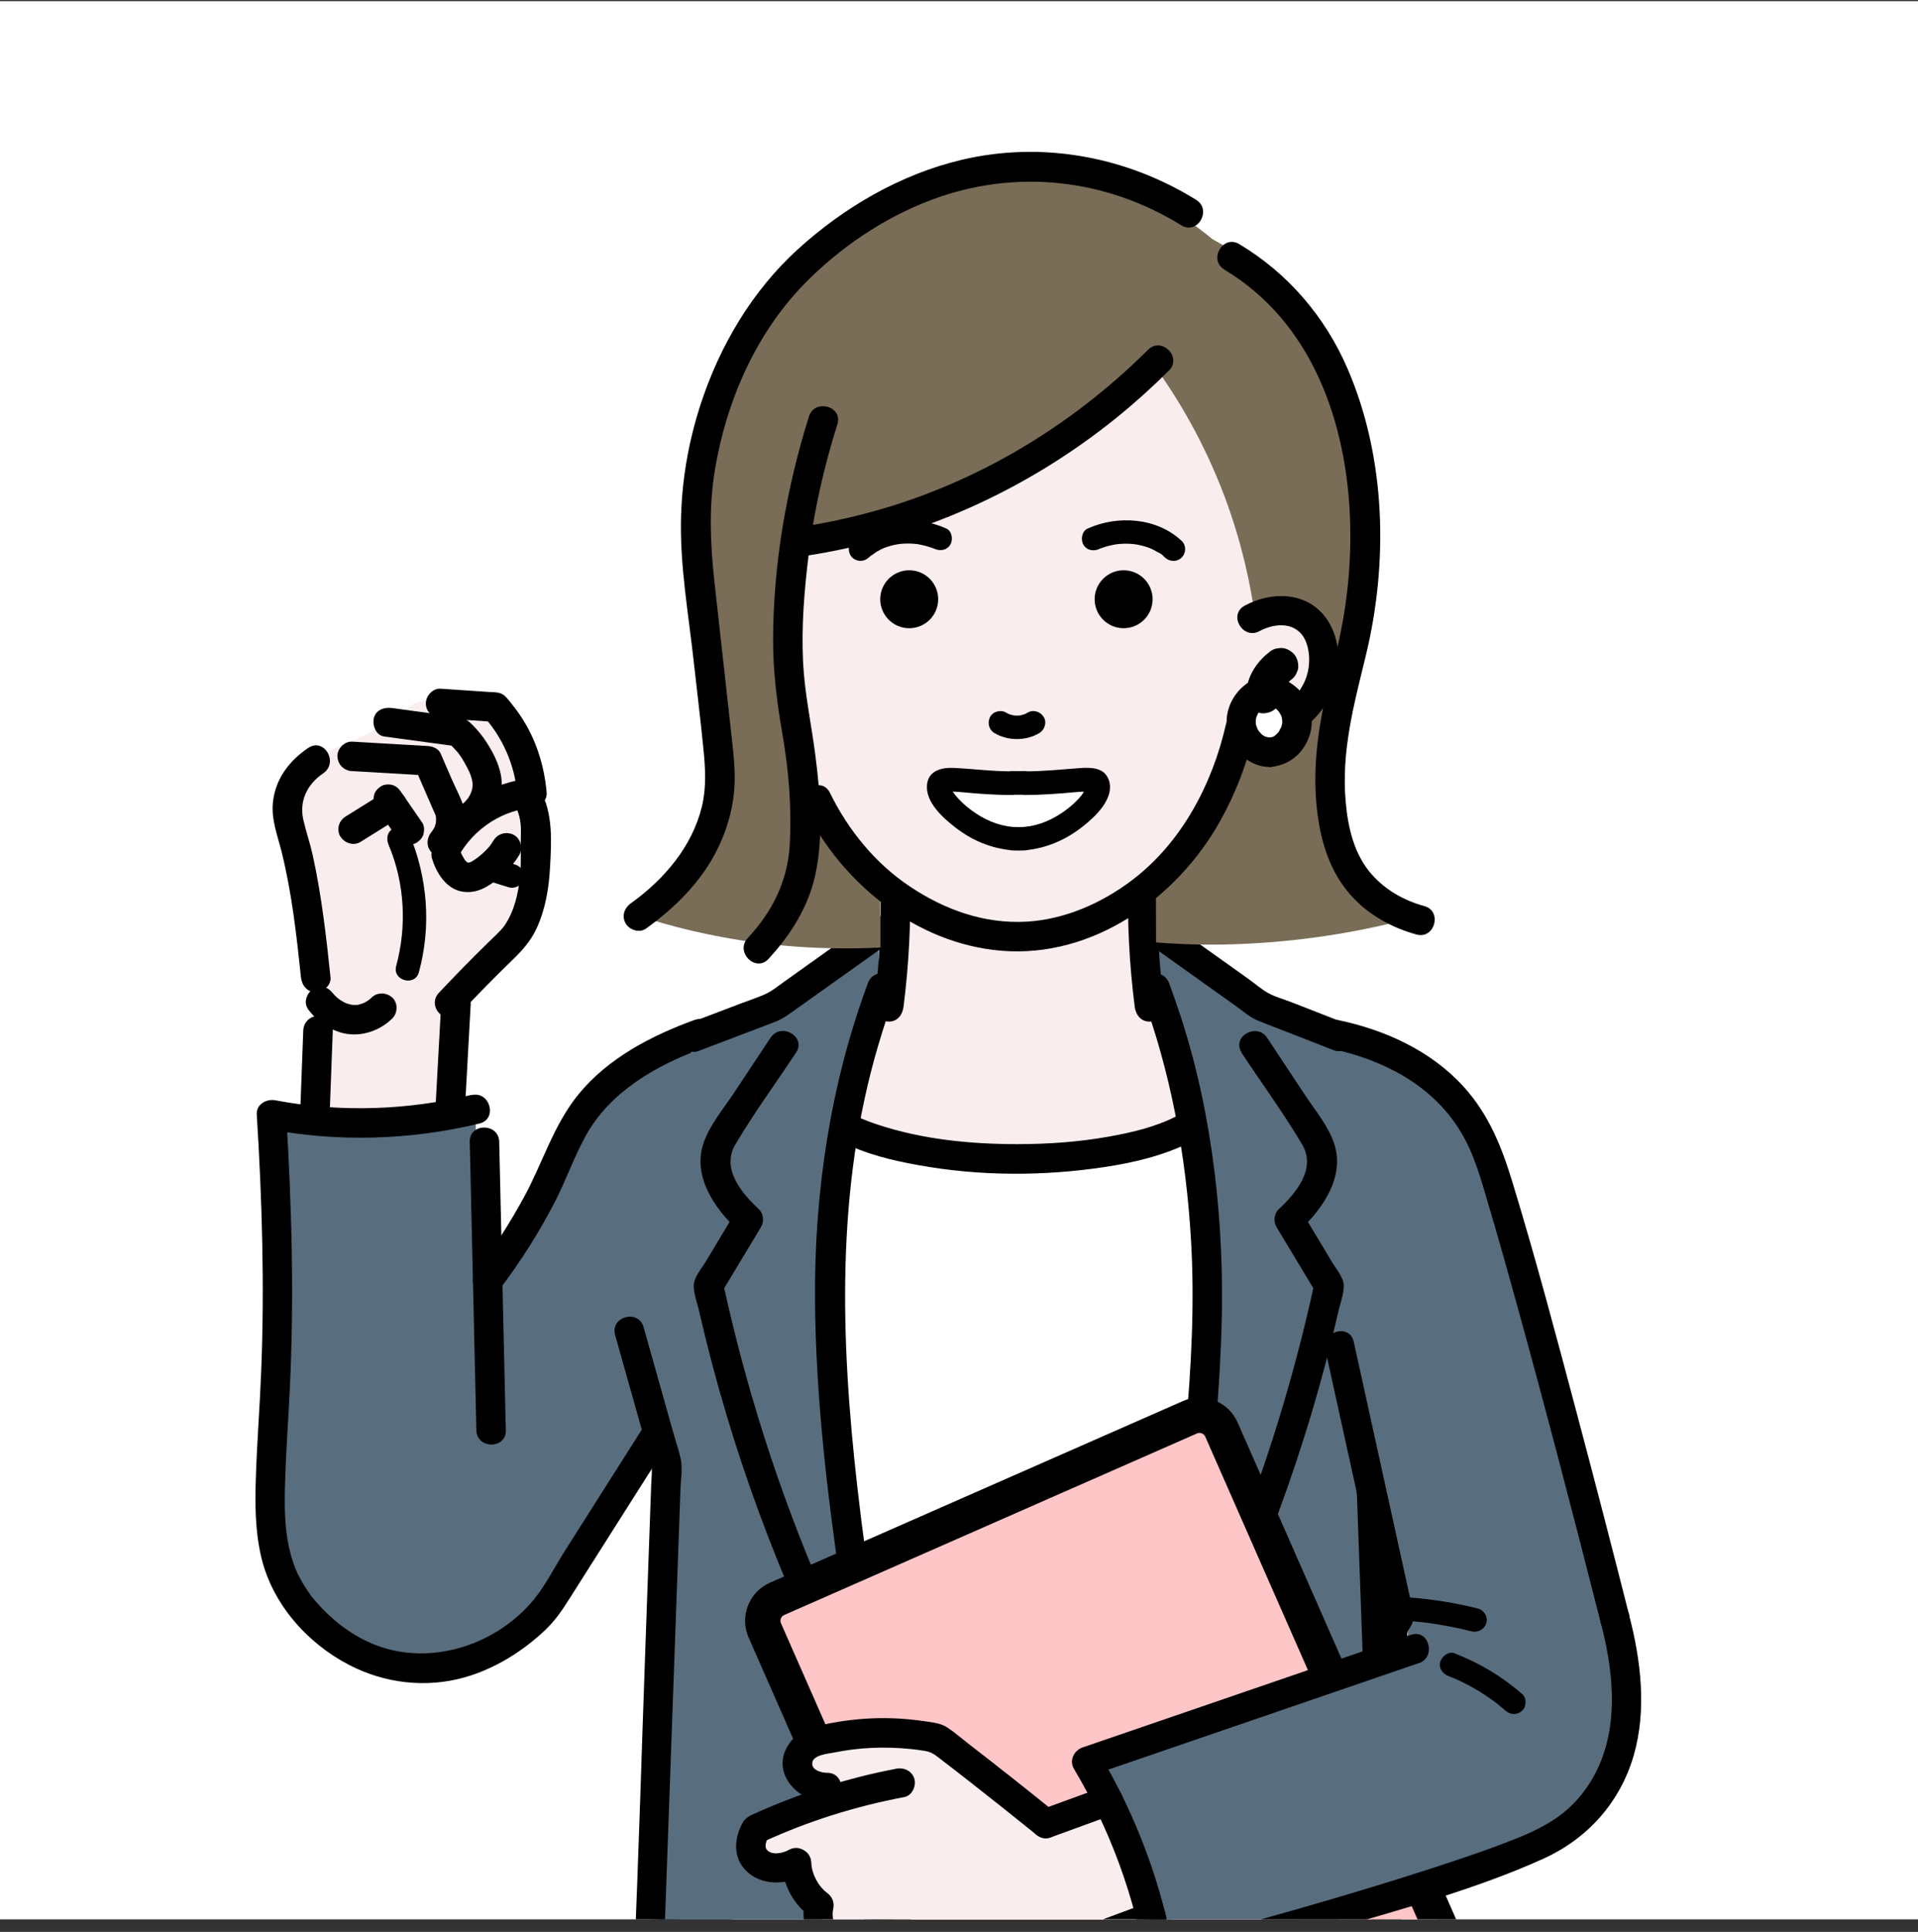 <svg width="140" height="141" viewBox="0 0 140 141" fill="none" xmlns="http://www.w3.org/2000/svg">
<rect x="0" y="0" width="140" height="141" fill="#333333" stroke="none"/>
<g clip-path="url(#clip0_99_47697)">
<rect width="140" height="140" transform="translate(0 0.086)" fill="white"/>
<path d="M97.848 141.097C99.069 146.079 100.158 151.089 100.897 156.162C101.637 161.236 101.912 166.057 102.308 171.022C102.956 179.07 102.56 187.067 101.969 195.099C101.264 204.684 100.399 214.252 99.459 223.82C98.845 230.108 98.192 236.391 97.515 242.669C96.776 249.496 96.283 256.364 95.692 263.203C94.511 276.79 93.33 290.382 92.149 303.968C92.006 305.637 91.857 307.311 91.714 308.979L92.791 307.901C87.563 307.804 82.341 307.712 77.112 307.614L78.19 308.692C78.425 292.492 78.42 276.291 78.167 260.09C77.904 243.391 77.376 226.692 76.591 210.01C76.161 200.958 75.656 191.912 75.077 182.871C74.991 181.495 72.836 181.489 72.928 182.871C73.977 199.175 74.774 215.496 75.324 231.823C75.874 248.149 76.178 265.095 76.213 281.737C76.23 290.72 76.172 299.709 76.046 308.692C76.035 309.283 76.545 309.758 77.124 309.77C82.352 309.867 87.575 309.959 92.803 310.057C93.422 310.068 93.829 309.552 93.881 308.979C95.067 295.335 96.254 281.691 97.441 268.047C98.037 261.197 98.633 254.346 99.229 247.496C99.791 241.006 100.565 234.534 101.213 228.05C102.227 217.909 103.173 207.762 103.953 197.604C104.561 189.659 105.151 181.713 104.675 173.745C104.412 169.336 104.096 164.899 103.62 160.508C102.996 154.769 101.975 149.094 100.662 143.476C100.433 142.49 100.192 141.498 99.946 140.512C99.613 139.171 97.544 139.738 97.871 141.085L97.848 141.097Z" fill="black"/>
<path d="M98.639 139.738C85.62 140.936 72.515 141.189 59.456 140.472C55.982 140.283 52.519 140.025 49.057 139.698C47.681 139.572 47.687 141.722 49.057 141.848C62.035 143.063 75.1 143.338 88.119 142.651C91.628 142.467 95.136 142.209 98.639 141.888C100.003 141.762 100.02 139.612 98.639 139.738Z" fill="black"/>
<path d="M47.767 140.489C46.523 146.228 45.422 152.012 44.688 157.842C44.19 161.786 43.96 165.742 43.628 169.697C43.209 174.679 43.009 179.661 43.209 184.66C43.335 187.761 43.553 190.868 43.777 193.964C44.459 203.503 45.319 213.025 46.242 222.541C46.855 228.87 47.509 235.199 48.185 241.522C48.925 248.407 49.446 255.315 50.048 262.206C51.252 276.073 52.462 289.941 53.666 303.808C53.815 305.534 53.964 307.259 54.119 308.985C54.17 309.558 54.571 310.068 55.196 310.062C60.425 309.965 65.647 309.873 70.875 309.776C71.448 309.764 71.959 309.294 71.953 308.698C71.718 292.497 71.724 276.297 71.976 260.096C72.228 243.896 72.767 226.698 73.552 210.015C73.982 200.963 74.487 191.917 75.066 182.877C75.152 181.495 73.002 181.501 72.916 182.877C71.867 199.181 71.07 215.502 70.52 231.828C69.969 248.155 69.666 265.101 69.631 281.743C69.614 290.726 69.671 299.715 69.797 308.698L70.875 307.62C65.647 307.718 60.425 307.809 55.196 307.907L56.274 308.985C55.07 295.175 53.872 281.359 52.668 267.549C52.066 260.641 51.464 253.739 50.868 246.831C50.272 239.923 49.51 233.72 48.856 227.168C47.847 217.072 46.913 206.966 46.144 196.847C45.531 188.736 44.992 180.635 45.565 172.501C45.8 169.181 46.03 165.856 46.339 162.549C46.861 156.977 47.744 151.462 48.833 145.97C49.16 144.33 49.498 142.691 49.853 141.057C50.146 139.71 48.076 139.131 47.778 140.484L47.767 140.489Z" fill="black"/>
<path d="M32.964 82.397C33.113 79.164 33.262 75.925 33.411 72.691C34.718 71.625 37.94 68.678 39.029 63.857C39.213 63.055 39.66 60.75 39.155 57.878C38.754 55.614 38.37 53.407 36.495 52.031C34.03 50.214 30.797 51.159 30.253 51.326C29.828 51.675 29.175 52.186 28.326 52.719C25.752 54.341 24.411 54.312 23.035 55.516C22.307 56.153 21.441 57.253 20.977 59.26C21.665 63.284 22.353 67.308 23.041 71.333C23.207 71.981 23.35 72.674 23.454 73.419C23.884 76.469 23.494 79.129 22.989 81.096C26.314 81.531 29.639 81.961 32.964 82.397Z" fill="#F9EEED"/>
<path d="M50.524 74.979C49.366 75.397 47.864 76.091 46.345 77.272C43.283 79.639 41.902 82.592 41.323 84.1C39.173 88.336 37.023 92.573 34.874 96.815C34.822 91.523 34.77 86.238 34.713 80.947C32.89 81.394 30.649 81.789 28.08 81.915C24.807 82.076 21.992 81.755 19.814 81.342C19.785 90.927 19.756 100.512 19.728 110.097C19.533 115.366 22.869 119.998 27.57 121.305C31.457 122.383 35.745 121.035 38.571 117.871C44.12 109.834 49.664 101.791 55.213 93.753C53.648 87.499 52.083 81.239 50.518 74.985L50.524 74.979Z" fill="#586E7F"/>
<path d="M50.73 74.428C47.555 75.581 44.379 77.226 42.212 79.886C40.429 82.076 39.626 84.816 38.302 87.275C37.236 89.247 36.02 91.133 34.673 92.928C34.324 93.392 34.604 94.126 35.057 94.401C35.602 94.728 36.181 94.476 36.531 94.017C38.01 92.056 39.334 89.975 40.463 87.797C41.289 86.209 41.873 84.501 42.733 82.936C44.511 79.68 47.904 77.742 51.309 76.509C52.599 76.039 52.043 73.964 50.736 74.434L50.73 74.428Z" fill="black"/>
<path d="M34.289 83.331C34.45 90.354 34.611 97.371 34.771 104.393C34.805 105.775 36.955 105.781 36.921 104.393C36.76 97.371 36.6 90.354 36.439 83.331C36.405 81.95 34.255 81.944 34.289 83.331Z" fill="black"/>
<path d="M34.426 79.909C29.737 81.038 24.841 81.21 20.101 80.305C19.459 80.184 18.696 80.591 18.742 81.342C19.132 87.597 19.315 93.879 19.063 100.14C18.96 102.731 18.753 105.322 18.673 107.913C18.61 109.805 18.627 111.737 19.057 113.594C19.848 117.022 22.388 119.906 25.472 121.511C28.075 122.864 31.102 123.225 33.934 122.417C36.129 121.786 38.13 120.542 39.781 118.983C40.52 118.284 41.031 117.533 41.575 116.667C42.739 114.833 43.903 112.998 45.061 111.169C47.388 107.5 49.71 103.837 52.037 100.168C52.783 98.999 50.919 97.915 50.18 99.085C48.208 102.192 46.236 105.305 44.264 108.412C43.255 110.006 42.24 111.599 41.231 113.193C40.497 114.345 39.833 115.687 38.973 116.736C36.273 120.026 31.537 121.603 27.513 120.101C25.753 119.447 24.199 118.232 22.99 116.816C22.91 116.724 22.835 116.627 22.755 116.535C22.56 116.312 22.904 116.742 22.738 116.512C22.485 116.157 22.239 115.801 22.027 115.423C21.648 114.752 21.448 114.259 21.236 113.503C20.788 111.892 20.76 110.275 20.8 108.55C20.852 106.193 21.035 103.837 21.15 101.481C21.476 94.78 21.304 88.055 20.886 81.359L19.527 82.397C24.658 83.377 29.921 83.222 34.994 82.001C36.341 81.68 35.768 79.605 34.421 79.926L34.426 79.909Z" fill="black"/>
<path d="M22.497 54.588C21.11 55.528 20.107 56.84 19.923 58.549C19.785 59.822 20.267 60.991 20.565 62.206C21.305 65.193 21.649 68.283 21.97 71.338C22.033 71.918 22.423 72.416 23.047 72.416C23.581 72.416 24.183 71.923 24.125 71.338C23.816 68.358 23.472 65.359 22.83 62.43C22.64 61.564 22.348 60.727 22.147 59.862C21.821 58.457 22.423 57.242 23.586 56.445C24.75 55.648 23.649 53.808 22.503 54.588H22.497Z" fill="black"/>
<path d="M32.151 52.421C33.481 52.512 34.811 52.598 36.141 52.69L35.378 52.375C36.725 53.894 37.574 55.895 37.74 57.855L38.818 56.777C35.9 57.11 33.32 58.635 31.755 61.157C31.021 62.338 32.885 63.416 33.613 62.241C34.266 61.186 35.166 60.332 36.261 59.736C36.731 59.483 37.213 59.294 37.729 59.151C37.964 59.082 38.205 59.03 38.451 58.984C38.554 58.967 38.657 58.95 38.761 58.933C38.583 58.962 38.726 58.933 38.824 58.927C39.362 58.864 39.953 58.486 39.901 57.849C39.729 55.855 39.11 53.911 37.992 52.243C37.74 51.87 37.471 51.515 37.184 51.165C37.035 50.987 36.892 50.792 36.691 50.678C36.41 50.512 36.066 50.523 35.751 50.506C34.553 50.426 33.36 50.345 32.162 50.265C31.583 50.225 31.084 50.787 31.084 51.343C31.084 51.956 31.578 52.38 32.162 52.421H32.151Z" fill="black"/>
<path d="M28.368 61.667C29.543 64.448 29.709 67.601 28.918 70.502C28.625 71.574 30.288 72.026 30.575 70.96C31.498 67.578 31.211 64.024 29.852 60.802C29.669 60.372 29.038 60.28 28.677 60.492C28.236 60.75 28.19 61.237 28.368 61.667Z" fill="black"/>
<path d="M26.32 61.444C27.272 60.853 28.218 60.263 29.17 59.667C29.405 59.523 29.588 59.294 29.663 59.025C29.737 58.755 29.703 58.423 29.554 58.199C29.244 57.723 28.596 57.494 28.08 57.815C27.129 58.406 26.183 58.996 25.231 59.592C24.996 59.736 24.813 59.965 24.738 60.234C24.664 60.504 24.698 60.836 24.847 61.06C25.157 61.536 25.805 61.765 26.32 61.444Z" fill="black"/>
<path d="M27.41 58.864C27.926 59.615 28.442 60.36 28.957 61.111C29.118 61.346 29.319 61.53 29.6 61.604C29.858 61.673 30.201 61.645 30.425 61.495C30.649 61.346 30.855 61.129 30.918 60.853C30.981 60.578 30.975 60.263 30.809 60.028C30.293 59.277 29.777 58.532 29.261 57.781C29.101 57.546 28.9 57.362 28.619 57.288C28.361 57.219 28.017 57.248 27.794 57.397C27.57 57.546 27.364 57.764 27.301 58.039C27.238 58.314 27.243 58.629 27.41 58.864Z" fill="black"/>
<path d="M25.707 56.279C27.547 56.388 29.387 56.496 31.227 56.6L30.299 56.066C30.757 57.127 31.216 58.182 31.68 59.242C31.709 59.306 31.738 59.374 31.766 59.437C31.829 59.575 31.841 59.609 31.806 59.535C31.778 59.432 31.824 59.655 31.829 59.684C31.841 59.758 31.841 59.741 31.824 59.627C31.824 59.678 31.829 59.735 31.829 59.787C31.829 59.867 31.824 60.033 31.818 60.068C31.812 60.102 31.761 60.269 31.732 60.343C31.703 60.418 31.709 60.418 31.732 60.343C31.709 60.389 31.686 60.429 31.663 60.475C31.623 60.55 31.554 60.618 31.526 60.699C31.491 60.79 31.675 60.526 31.514 60.704C31.13 61.14 31.084 61.794 31.514 62.223C31.904 62.613 32.649 62.659 33.033 62.223C33.824 61.329 34.197 60.068 33.847 58.898C33.647 58.228 33.28 57.569 32.999 56.926C32.718 56.284 32.437 55.631 32.156 54.983C32.007 54.633 31.577 54.473 31.227 54.45C29.387 54.341 27.547 54.232 25.707 54.129C25.145 54.094 24.606 54.645 24.629 55.207C24.658 55.814 25.099 56.244 25.707 56.284V56.279Z" fill="black"/>
<path d="M28.047 53.756C29.755 53.986 31.463 54.221 33.172 54.45L32.696 54.175C32.948 54.404 33.183 54.651 33.407 54.908C33.493 55.012 33.504 55.029 33.447 54.954C33.475 54.995 33.51 55.04 33.538 55.081C33.602 55.172 33.665 55.264 33.728 55.361C33.86 55.568 33.974 55.786 34.089 56.003C34.141 56.095 34.181 56.193 34.232 56.284C34.284 56.399 34.289 56.416 34.255 56.325C34.284 56.393 34.307 56.462 34.335 56.531C34.525 57.064 34.57 57.379 34.358 57.918C34.416 57.763 34.301 58.027 34.284 58.056C34.221 58.17 34.146 58.285 34.066 58.388C34.215 58.193 33.991 58.463 33.957 58.497C33.894 58.56 33.831 58.623 33.762 58.681C33.332 59.07 33.367 59.804 33.762 60.2C34.192 60.63 34.851 60.59 35.281 60.2C36.107 59.449 36.646 58.371 36.629 57.247C36.611 56.124 36.118 55.126 35.551 54.232C35.253 53.762 34.897 53.315 34.507 52.925C34.192 52.61 33.911 52.392 33.458 52.334C33.137 52.289 32.81 52.248 32.489 52.203C31.194 52.025 29.904 51.853 28.608 51.675C28.052 51.601 27.427 51.807 27.284 52.426C27.169 52.931 27.439 53.67 28.035 53.751L28.047 53.756Z" fill="black"/>
<path d="M31.543 62.682C31.853 63.72 32.581 64.878 33.733 65.073C34.816 65.256 35.659 64.7 36.462 64.052C37.035 63.594 37.517 63.038 37.895 62.413C38.187 61.931 38.015 61.209 37.511 60.939C37.006 60.67 36.353 60.813 36.037 61.324C35.974 61.427 35.911 61.524 35.843 61.622C35.808 61.667 35.762 61.713 35.739 61.765L35.831 61.645C35.802 61.679 35.779 61.713 35.751 61.748C35.55 61.983 35.332 62.206 35.097 62.401C35.029 62.459 34.954 62.516 34.879 62.579C34.707 62.717 35.04 62.464 34.851 62.602C34.73 62.688 34.604 62.78 34.472 62.854C34.432 62.877 34.386 62.9 34.346 62.923C34.26 62.963 34.26 62.963 34.346 62.923C34.432 62.889 34.432 62.889 34.346 62.923C34.312 62.934 34.283 62.946 34.249 62.952C33.991 63.02 34.438 62.974 34.232 62.963H34.163C34.042 62.957 34.071 62.963 34.237 62.98C34.209 62.963 34.128 62.952 34.088 62.94C33.905 62.894 34.312 63.06 34.163 62.969C34.123 62.94 34.077 62.917 34.037 62.894C33.882 62.797 34.237 63.089 34.083 62.923C34.042 62.883 34.002 62.843 33.962 62.803C33.899 62.734 33.83 62.596 34.008 62.871C33.956 62.791 33.899 62.717 33.847 62.63C33.796 62.545 33.756 62.464 33.71 62.378C33.693 62.338 33.658 62.292 33.653 62.252C33.653 62.281 33.767 62.545 33.704 62.378C33.67 62.292 33.635 62.201 33.612 62.109C33.452 61.57 32.85 61.174 32.288 61.358C31.726 61.541 31.365 62.103 31.537 62.682H31.543Z" fill="black"/>
<path d="M37.562 58.727C37.958 59.432 38.05 60.131 38.021 60.922C37.987 61.794 38.05 62.671 37.987 63.548C37.906 64.746 37.683 66.024 37.121 67.062C36.886 67.492 36.783 67.641 36.519 67.922C36.232 68.226 35.917 68.512 35.619 68.805C34.398 69.997 33.206 71.218 32.036 72.462C31.09 73.471 32.609 74.996 33.555 73.981C34.811 72.64 36.095 71.333 37.413 70.054C38.107 69.384 38.726 68.696 39.145 67.807C39.804 66.403 40.062 64.861 40.148 63.319C40.251 61.415 40.383 59.346 39.414 57.637C38.732 56.434 36.874 57.517 37.557 58.721L37.562 58.727Z" fill="black"/>
<path d="M32.202 73.282C32.059 75.925 31.91 78.562 31.767 81.204C31.732 81.783 32.283 82.282 32.844 82.282C33.452 82.282 33.888 81.789 33.922 81.204C34.066 78.562 34.215 75.925 34.358 73.282C34.392 72.703 33.842 72.204 33.28 72.204C32.672 72.204 32.237 72.697 32.202 73.282Z" fill="black"/>
<path d="M22.469 73.637C23.042 74.417 23.833 75.019 24.75 75.323C26.115 75.776 27.628 75.323 28.637 74.331C29.038 73.935 29.061 73.202 28.637 72.812C28.213 72.422 27.548 72.393 27.118 72.812C27.066 72.863 27.015 72.909 26.963 72.955C26.894 73.013 26.74 73.104 27.026 72.909C26.986 72.938 26.946 72.967 26.906 72.995C26.814 73.058 26.717 73.116 26.613 73.173C26.568 73.196 26.482 73.219 26.447 73.253C26.608 73.19 26.631 73.179 26.522 73.219L26.459 73.242C26.378 73.27 26.304 73.293 26.224 73.311C26.178 73.322 25.954 73.402 26.109 73.339C26.201 73.328 26.201 73.328 26.109 73.339C26.063 73.339 26.023 73.345 25.977 73.345C25.914 73.345 25.845 73.345 25.782 73.345C25.719 73.345 25.656 73.334 25.593 73.328C25.897 73.339 25.731 73.345 25.639 73.328C25.513 73.299 25.392 73.259 25.272 73.225C25.049 73.156 25.41 73.299 25.318 73.248C25.261 73.219 25.203 73.196 25.146 73.167C25.054 73.121 24.962 73.064 24.877 73.013C24.796 72.961 24.716 72.898 24.636 72.846C24.951 73.07 24.676 72.869 24.601 72.806C24.498 72.709 24.395 72.611 24.303 72.502C24.166 72.347 24.148 72.307 24.332 72.548C24.16 72.313 23.977 72.135 23.69 72.055C23.432 71.986 23.088 72.015 22.864 72.164C22.417 72.451 22.125 73.15 22.48 73.637H22.469Z" fill="black"/>
<path d="M22.136 75.22C22.055 77.312 21.975 79.404 21.901 81.497C21.878 82.059 22.411 82.597 22.978 82.575C23.58 82.546 24.033 82.105 24.056 81.497C24.136 79.404 24.217 77.312 24.291 75.22C24.314 74.658 23.781 74.119 23.213 74.142C22.611 74.171 22.159 74.612 22.136 75.22Z" fill="black"/>
<path d="M35.436 64.236C36.003 64.413 36.577 64.585 37.144 64.763C37.356 64.826 37.62 64.786 37.809 64.677C37.998 64.568 38.159 64.368 38.205 64.161C38.256 63.943 38.245 63.697 38.119 63.496C37.993 63.296 37.826 63.169 37.603 63.101C37.035 62.923 36.462 62.751 35.895 62.573C35.682 62.51 35.419 62.55 35.23 62.659C35.04 62.768 34.88 62.969 34.834 63.175C34.782 63.393 34.794 63.64 34.92 63.84C35.046 64.041 35.212 64.167 35.436 64.236Z" fill="black"/>
<path d="M65.366 65.327C71.379 65.316 77.399 65.304 83.412 65.293L83.665 71.278C84.685 74.797 85.705 78.323 86.726 81.843C84.261 82.932 80.082 84.411 74.704 84.583C69.023 84.767 64.546 83.402 61.983 82.405C63.015 78.799 64.053 75.199 65.085 71.593C65.177 69.506 65.274 67.414 65.366 65.327Z" fill="#F9EEED"/>
<path d="M50.443 76.77C49.354 79.177 48.202 82.284 47.399 86.011C46.207 91.572 46.253 96.398 46.545 99.804C47.376 102.945 48.202 106.081 49.033 109.222C48.471 120.613 47.91 132.004 47.353 143.395C45.674 152.315 43.994 161.235 42.315 170.15C46.78 173.406 50.707 174.592 53.161 175.085C55.551 175.567 56.709 175.28 57.552 174.948C61.347 173.457 62.304 168.453 62.448 167.644C63.245 154.883 64.041 142.122 64.844 129.361C64.511 127.917 60.16 108.792 60.286 96.266C60.338 91.124 60.888 86.974 60.888 86.974C61.444 82.594 62.281 79.057 62.918 76.707C63.302 75.222 63.686 73.743 64.07 72.258C64.099 71.146 64.133 70.04 64.162 68.927C61.358 70.75 58.555 72.573 55.752 74.396C53.98 75.187 52.215 75.978 50.443 76.764V76.77Z" fill="#586E7F"/>
<path d="M98.151 76.77C99.24 79.177 100.393 82.284 101.195 86.011C102.388 91.572 102.342 96.398 102.049 99.804C101.218 102.945 100.393 106.081 99.561 109.222C100.123 120.613 100.685 132.004 101.241 143.395C102.864 152.395 104.48 161.396 106.102 170.396C101.728 173.463 97.888 174.61 95.434 175.091C93.341 175.504 92.143 175.389 91.043 174.954C87.832 173.681 86.76 169.926 86.537 169.055C85.648 155.824 84.76 142.592 83.871 129.361C86.571 114.577 88.142 103.375 88.279 99.007C88.325 97.602 88.32 96.272 88.32 96.272C88.314 94.019 88.199 90.792 87.718 86.974C87.162 82.594 86.325 79.057 85.688 76.707C85.304 75.222 84.92 73.743 84.536 72.258C84.507 71.146 84.473 70.04 84.444 68.927C87.248 70.75 90.051 72.573 92.854 74.396C94.626 75.187 96.391 75.978 98.163 76.764L98.151 76.77Z" fill="#586E7F"/>
<path d="M61.977 82.405C61.513 87.994 61.272 94.105 61.421 100.658C61.674 112.083 63.027 122.259 64.746 130.909C64.494 135.547 64.248 138.408 63.995 143.051C66.822 143.619 70.347 144.089 74.4 144.1C78.413 144.112 81.904 143.67 84.713 143.131C84.433 137.949 84.146 134.55 83.865 129.361C86.215 121.978 88.554 111.538 88.273 99.007C88.13 92.747 87.362 87.163 86.382 82.416C83.389 83.282 79.118 84.176 73.942 84.148C69 84.119 64.901 83.253 61.983 82.405H61.977Z" fill="white"/>
<path d="M61.439 83.334C63.164 84.228 65.154 84.704 67.051 85.042C71.523 85.85 76.16 85.856 80.649 85.174C82.805 84.847 84.972 84.331 86.921 83.345C88.153 82.72 87.07 80.863 85.837 81.488C84.307 82.262 82.587 82.663 80.907 82.961C78.717 83.351 76.481 83.506 74.251 83.506C70.829 83.506 67.344 83.162 64.076 82.084C63.847 82.009 63.617 81.929 63.394 81.843C63.279 81.797 62.734 81.579 63.038 81.706C62.866 81.631 62.694 81.556 62.522 81.471C61.296 80.834 60.206 82.692 61.439 83.328V83.334Z" fill="black"/>
<path d="M64.271 64.141C64.351 67.265 64.191 70.389 63.795 73.485C63.721 74.064 64.34 74.563 64.873 74.563C65.515 74.563 65.876 74.064 65.951 73.485C66.346 70.383 66.501 67.259 66.427 64.141C66.392 62.759 64.242 62.753 64.277 64.141H64.271Z" fill="black"/>
<path d="M82.352 64.141C82.271 67.265 82.432 70.389 82.827 73.485C82.902 74.058 83.269 74.563 83.905 74.563C84.427 74.563 85.052 74.07 84.983 73.485C84.587 70.383 84.433 67.259 84.507 64.141C84.541 62.759 82.392 62.759 82.357 64.141H82.352Z" fill="black"/>
<path d="M83.854 68.893C85.986 70.412 88.119 71.931 90.251 73.456C90.744 73.806 91.226 74.247 91.788 74.476C92.43 74.74 93.083 74.987 93.737 75.239C94.952 75.715 96.173 76.191 97.389 76.666C97.927 76.878 98.57 76.431 98.713 75.915C98.879 75.308 98.506 74.803 97.962 74.591C96.746 74.115 95.525 73.639 94.31 73.164C93.754 72.946 93.129 72.779 92.608 72.499C92.086 72.218 91.604 71.788 91.129 71.45C89.065 69.982 87.007 68.509 84.943 67.041C84.467 66.703 83.745 66.955 83.47 67.425C83.154 67.964 83.384 68.56 83.854 68.898V68.893Z" fill="black"/>
<path d="M63.715 67.035C61.594 68.549 59.472 70.056 57.351 71.57C56.853 71.925 56.36 72.338 55.798 72.585C55.236 72.831 54.645 73.02 54.078 73.238C52.846 73.708 51.619 74.173 50.386 74.643C49.842 74.849 49.469 75.365 49.635 75.967C49.779 76.489 50.409 76.924 50.959 76.718C52.192 76.248 53.419 75.784 54.651 75.313C55.305 75.067 55.964 74.82 56.618 74.562C57.214 74.327 57.695 73.949 58.217 73.576C60.413 72.011 62.602 70.446 64.798 68.887C65.268 68.549 65.498 67.947 65.182 67.414C64.907 66.949 64.185 66.691 63.709 67.03L63.715 67.035Z" fill="black"/>
<path d="M101.734 96.863C101.092 99.15 100.444 101.432 99.802 103.719C99.487 104.842 98.942 106.086 98.982 107.256C99.022 108.425 99.068 109.629 99.108 110.816C99.28 115.66 99.458 120.504 99.63 125.348C99.802 130.192 99.98 135.037 100.151 139.881C100.197 141.096 100.129 142.38 100.312 143.584C100.495 144.788 100.742 146.026 100.954 147.247C101.373 149.644 101.791 152.04 102.215 154.436C103.161 159.836 104.107 165.242 105.053 170.642L105.328 169.599C103.046 172.276 99.888 174.392 96.316 174.77C93.381 175.08 90.349 174.202 88.715 171.594C87.081 168.986 87.213 166.337 87.035 163.494C86.725 158.472 86.416 153.444 86.106 148.422C85.797 143.401 85.481 138.276 85.166 133.208C85.092 131.998 84.891 130.726 84.948 129.516C85.006 128.306 85.418 127.005 85.642 125.801C86.072 123.502 86.473 121.198 86.846 118.888C88.004 111.636 88.933 104.304 89.162 96.954C89.391 89.605 88.577 81.614 86.238 74.356C85.957 73.485 85.653 72.619 85.338 71.759C84.862 70.475 82.781 71.031 83.263 72.332C85.453 78.208 86.576 84.308 86.938 90.562C87.207 95.223 86.949 99.889 86.525 104.533C85.957 110.799 85.046 117.036 83.934 123.227C83.607 125.045 83.263 126.862 82.896 128.668C82.718 129.562 82.839 130.456 82.896 131.362C82.959 132.405 83.022 133.449 83.091 134.492C83.326 138.281 83.561 142.076 83.796 145.866C84.226 152.808 84.599 159.75 85.069 166.693C85.212 168.837 85.768 171.032 86.955 172.844C88.314 174.913 90.44 176.312 92.871 176.776C95.302 177.241 97.83 176.925 100.111 176.014C101.395 175.504 102.611 174.85 103.729 174.03C104.296 173.612 104.847 173.171 105.363 172.689C105.907 172.184 106.647 171.571 107.014 170.912C107.26 170.465 107.105 169.989 107.025 169.519C106.945 169.049 106.859 168.579 106.778 168.109C106.612 167.168 106.452 166.228 106.285 165.288C105.959 163.408 105.626 161.527 105.299 159.653C104.634 155.846 103.964 152.046 103.299 148.239C102.972 146.387 102.467 144.473 102.399 142.598C102.33 140.723 102.261 138.706 102.187 136.756C102.049 132.956 101.911 129.161 101.774 125.36C101.636 121.559 101.499 117.764 101.361 113.963C101.292 112.066 101.223 110.162 101.155 108.265C101.138 107.812 101.063 107.308 101.143 106.855C101.223 106.402 101.401 105.949 101.522 105.507C101.774 104.613 102.026 103.713 102.278 102.819C102.783 101.024 103.287 99.236 103.792 97.442C104.17 96.106 102.095 95.538 101.717 96.868L101.734 96.863Z" fill="black"/>
<path d="M90.618 76.827C92.091 79.051 93.691 81.241 95.049 83.534C96.093 85.3 94.602 87.077 93.341 88.252C92.997 88.573 92.934 89.158 93.175 89.553C94.143 91.158 95.106 92.769 96.075 94.374L95.966 93.549C94.293 101.282 91.873 108.855 88.732 116.119C88.497 116.657 88.577 117.265 89.116 117.592C89.569 117.861 90.354 117.741 90.589 117.208C92.555 112.662 94.275 108.013 95.697 103.272C96.448 100.761 97.119 98.227 97.703 95.67C97.835 95.103 98.088 94.42 98.088 93.841C98.088 93.262 97.52 92.603 97.216 92.093C96.494 90.889 95.766 89.685 95.043 88.475L94.877 89.777C96.585 88.195 98.214 85.821 97.359 83.391C96.912 82.118 95.966 81 95.233 79.888C94.321 78.506 93.404 77.125 92.492 75.743C91.73 74.597 89.873 75.669 90.635 76.827H90.618Z" fill="black"/>
<path d="M44.9 97.436C45.404 99.23 45.909 101.019 46.413 102.813C46.666 103.707 46.918 104.608 47.17 105.502C47.29 105.932 47.48 106.402 47.548 106.849C47.623 107.353 47.548 107.892 47.531 108.397C47.394 112.243 47.256 116.09 47.118 119.937C46.843 127.533 46.631 135.134 46.299 142.73C46.218 144.605 45.702 146.519 45.376 148.371C45.049 150.223 44.716 152.126 44.39 154.006C43.725 157.813 43.054 161.613 42.389 165.42C42.234 166.314 42.074 167.203 41.919 168.097C41.77 168.934 41.26 170.253 41.764 171.009C42.595 172.242 43.943 173.285 45.135 174.139C47.29 175.681 49.83 176.673 52.467 176.925C54.709 177.143 57.105 176.731 59.031 175.515C61.204 174.145 62.568 171.869 63.193 169.416C63.743 167.266 63.715 164.973 63.852 162.771C64.087 158.931 64.328 155.09 64.563 151.254C64.798 147.419 65.033 143.67 65.268 139.881C65.383 137.983 65.503 136.091 65.618 134.194C65.675 133.294 65.727 132.394 65.784 131.494C65.847 130.485 65.968 129.516 65.767 128.519C64.443 121.909 63.342 115.247 62.58 108.546C61.353 97.763 60.997 86.779 64.116 76.254C64.506 74.929 64.947 73.617 65.429 72.321C65.91 71.025 63.835 70.464 63.353 71.748C60.602 79.149 59.426 87.077 59.49 94.959C59.547 101.85 60.349 108.747 61.341 115.557C61.674 117.821 62.035 120.08 62.425 122.333C62.625 123.485 62.832 124.638 63.05 125.79C63.267 126.942 63.686 128.284 63.743 129.505C63.801 130.726 63.6 131.987 63.525 133.196C63.445 134.475 63.365 135.759 63.29 137.037C63.136 139.548 62.981 142.059 62.826 144.576C62.511 149.649 62.201 154.723 61.886 159.79C61.754 161.963 61.593 164.136 61.49 166.309C61.439 167.409 61.284 168.378 60.94 169.479C60.023 172.414 57.718 174.466 54.628 174.776C51.343 175.102 48.013 173.813 45.508 171.726C44.728 171.078 44.023 170.362 43.369 169.588L43.644 170.631C44.481 165.838 45.324 161.046 46.161 156.259C46.58 153.863 46.998 151.467 47.422 149.07C47.846 146.674 48.385 144.289 48.477 141.864C48.827 132.13 49.176 122.396 49.526 112.662C49.572 111.332 49.624 110.002 49.669 108.672C49.692 107.99 49.83 107.204 49.698 106.534C49.572 105.903 49.343 105.272 49.171 104.653C48.437 102.056 47.709 99.454 46.975 96.857C46.602 95.527 44.527 96.094 44.9 97.43V97.436Z" fill="black"/>
<path d="M56.239 75.743C55.351 77.085 54.462 78.426 53.574 79.768C52.811 80.914 51.831 82.072 51.367 83.385C50.513 85.816 52.141 88.189 53.849 89.771L53.683 88.47C52.96 89.674 52.232 90.878 51.51 92.087C51.206 92.592 50.639 93.228 50.639 93.836C50.639 94.444 50.891 95.097 51.023 95.665C51.608 98.221 52.278 100.755 53.029 103.266C54.445 108.013 56.165 112.662 58.137 117.202C58.372 117.741 59.146 117.85 59.61 117.586C60.166 117.271 60.224 116.646 59.994 116.113C56.853 108.85 54.434 101.277 52.76 93.543L52.651 94.369C53.62 92.764 54.583 91.153 55.552 89.548C55.787 89.152 55.729 88.567 55.385 88.246C54.124 87.077 52.628 85.294 53.677 83.528C55.036 81.23 56.635 79.046 58.108 76.821C58.877 75.663 57.013 74.585 56.251 75.738L56.239 75.743Z" fill="black"/>
<path d="M65.251 126.076C69.121 129.396 73.799 131.643 78.826 132.531C79.4 132.635 79.984 132.377 80.151 131.78C80.294 131.259 79.973 130.559 79.4 130.456C74.745 129.636 70.371 127.636 66.776 124.552C65.733 123.657 64.202 125.171 65.257 126.071L65.251 126.076Z" fill="black"/>
<path d="M89.151 104.343L105.966 142.577C106.354 143.458 105.954 144.487 105.073 144.874L74.936 158.128C74.055 158.516 73.026 158.116 72.639 157.235L55.823 119.001C55.436 118.12 55.836 117.091 56.717 116.704L86.854 103.449C87.735 103.062 88.763 103.462 89.151 104.343Z" fill="#FFC6C7"/>
<path d="M74.232 159.561C74.645 159.561 75.064 159.475 75.453 159.303L105.59 146.049C107.121 145.378 107.82 143.578 107.15 142.047L90.335 103.816C89.659 102.285 87.865 101.586 86.334 102.262L56.197 115.516C54.667 116.187 53.967 117.987 54.644 119.518L71.452 157.749C71.779 158.489 72.375 159.062 73.132 159.354C73.487 159.492 73.86 159.561 74.232 159.561ZM87.555 104.584C87.733 104.584 87.899 104.687 87.974 104.853L104.788 143.085C104.891 143.314 104.788 143.584 104.553 143.687L74.416 156.941C74.267 157.009 74.135 156.975 74.066 156.946C73.997 156.923 73.883 156.855 73.814 156.706L57.006 118.474C56.902 118.245 57.006 117.976 57.241 117.872L87.377 104.618C87.435 104.59 87.498 104.578 87.561 104.578L87.555 104.584Z" fill="black"/>
<path d="M73.917 143.503C69.228 144.57 65.118 144.736 62.033 144.627C60.732 141.732 59.436 138.831 58.135 135.936C56.822 136.349 55.607 136.142 55.292 135.569C54.931 134.91 55.572 133.425 57.315 132.565C58.003 132.244 58.691 131.917 59.373 131.596C58.084 130.673 57.757 129.022 58.439 127.945C58.932 127.171 59.907 126.752 60.921 126.838C63.421 126.85 65.926 126.861 68.425 126.873C71.057 128.942 73.694 131.017 76.325 133.087L80.888 131.424C81.931 134.256 82.975 137.088 84.024 139.915C81.461 141.176 78.056 142.552 73.911 143.498L73.917 143.503Z" fill="#F9EEED"/>
<path d="M97.874 75.594C99.927 76.138 103.16 77.331 105.831 80.163C107.637 82.083 108.56 83.969 108.91 85.013C115.496 104.871 119.022 119.793 118.907 123.41C118.793 126.919 117.486 129.59 117.486 129.59C117.486 129.59 116.884 130.817 116.001 131.969C113.931 134.646 101.744 139.422 84.551 143.761C84.259 141.199 83.623 137.914 82.201 134.314C81.312 132.067 80.303 130.152 79.34 128.57C87.137 125.875 94.933 123.175 102.73 120.481C102.753 119.678 102.781 118.876 102.804 118.073C101.411 112.564 100.018 107.055 98.625 101.546C99.554 99.058 100.821 94.661 100.448 89.123C100.156 84.755 98.946 81.303 97.966 79.085C97.937 77.921 97.914 76.757 97.886 75.6L97.874 75.594Z" fill="#586E7F"/>
<path d="M103.567 121.381C95.581 124.121 87.601 126.861 79.616 129.596L80.258 128.019C82.975 132.588 84.85 137.639 85.744 142.884C85.973 144.237 83.904 144.816 83.669 143.457C82.803 138.384 81.026 133.528 78.395 129.108C78.022 128.484 78.395 127.75 79.037 127.532C87.022 124.792 95.002 122.052 102.988 119.317C104.301 118.87 104.863 120.945 103.561 121.392L103.567 121.381Z" fill="black"/>
<path d="M81.181 132.468C79.662 133.024 78.142 133.574 76.618 134.13C76.09 134.325 75.419 133.912 75.293 133.379C75.156 132.772 75.477 132.261 76.044 132.055C77.563 131.499 79.082 130.949 80.607 130.393C81.135 130.198 81.805 130.61 81.932 131.144C82.069 131.751 81.748 132.261 81.181 132.468Z" fill="black"/>
<path d="M84.316 140.958C82.866 141.497 81.416 142.036 79.965 142.575C79.438 142.77 78.767 142.357 78.641 141.824C78.504 141.216 78.825 140.711 79.392 140.499C80.842 139.96 82.293 139.422 83.743 138.883C84.271 138.688 84.941 139.101 85.067 139.634C85.205 140.241 84.884 140.746 84.316 140.958Z" fill="black"/>
<path d="M79.965 142.575C75.987 144.163 71.842 145.321 67.611 145.991C66.574 146.157 65.53 146.295 64.487 146.41C63.69 146.496 63.059 146.559 62.326 146.232C60.594 145.464 59.803 143.692 60.147 141.869L60.64 143.085C59.064 142.236 58.382 140.471 58.748 138.757L59.242 139.972C57.917 138.997 57.138 137.599 57.063 135.942C57.006 134.56 59.156 134.56 59.213 135.942C59.253 136.813 59.775 137.707 60.325 138.115C60.738 138.418 60.927 138.82 60.818 139.33C60.646 140.132 61.019 140.855 61.724 141.233C62.171 141.474 62.303 141.99 62.217 142.448C62.108 143.022 62.297 143.658 62.761 144.036C63.14 144.34 63.409 144.426 63.776 144.34C64.579 144.157 65.456 144.163 66.27 144.042C67.227 143.905 68.173 143.738 69.125 143.555C72.633 142.861 76.067 141.835 79.386 140.511C79.931 140.293 80.561 140.746 80.71 141.262C80.882 141.869 80.498 142.368 79.96 142.586L79.965 142.575Z" fill="black"/>
<path d="M66.001 131.161C62.464 131.831 59.007 132.909 55.733 134.417L56.117 134.033C55.963 134.285 55.756 134.755 55.98 135.013C56.341 135.426 57.132 135.265 57.591 135.013C58.806 134.354 59.895 136.206 58.674 136.871C57.224 137.662 55.194 137.644 54.163 136.177C53.681 135.495 53.629 134.6 53.876 133.815C53.962 133.54 54.077 133.259 54.226 133.007C54.443 132.64 54.753 132.514 55.12 132.347C58.416 130.868 61.867 129.768 65.421 129.091C65.989 128.982 66.579 129.252 66.746 129.842C66.889 130.37 66.568 131.058 65.995 131.166L66.001 131.161Z" fill="black"/>
<path d="M75.574 133.849C74.004 132.582 72.427 131.327 70.839 130.083C70.071 129.481 69.297 128.879 68.523 128.289C68.156 128.008 67.956 127.87 67.497 127.79C67.136 127.727 66.775 127.681 66.413 127.647C64.567 127.463 62.699 127.538 60.881 127.91C60.463 127.996 59.356 128.071 59.288 128.661C59.23 129.206 59.975 129.389 60.377 129.389C61.758 129.389 61.764 131.539 60.377 131.539C58.227 131.539 56.169 129.349 57.596 127.274C58.244 126.328 59.242 126.047 60.308 125.829C61.586 125.566 62.894 125.417 64.195 125.399C65.393 125.382 66.585 125.48 67.766 125.663C68.288 125.743 68.735 125.806 69.182 126.105C69.698 126.448 70.174 126.867 70.661 127.245C72.823 128.914 74.967 130.61 77.088 132.325C77.54 132.691 77.46 133.46 77.088 133.844C76.646 134.297 76.016 134.205 75.569 133.844L75.574 133.849Z" fill="black"/>
<path d="M118.907 117.855C119.773 121.163 120.214 124.803 119.246 128.134C118.248 131.556 115.881 134.199 112.647 135.661C108.027 137.753 103.028 139.129 98.178 140.557C93.804 141.846 89.407 143.056 84.999 144.214C83.657 144.564 83.09 142.494 84.425 142.139C91.247 140.344 98.058 138.458 104.771 136.274C106.788 135.615 108.806 134.939 110.778 134.142C110.876 134.102 110.968 134.067 111.065 134.027C111.363 133.901 110.876 134.107 111.163 133.987C111.3 133.93 111.432 133.872 111.57 133.809C112.275 133.488 112.963 133.127 113.599 132.691C115.009 131.723 116.098 130.324 116.769 128.747C118.151 125.491 117.715 121.765 116.844 118.434C116.494 117.093 118.569 116.525 118.919 117.861L118.907 117.855Z" fill="black"/>
<path d="M116.838 118.423C114.878 110.701 112.871 102.996 110.75 95.314C110.085 92.906 109.414 90.504 108.703 88.114C108.142 86.216 107.637 84.261 106.594 82.559C104.519 79.154 100.913 77.331 97.118 76.528C95.765 76.242 96.338 74.172 97.691 74.453C101.108 75.169 104.455 76.694 106.835 79.314C108.68 81.344 109.626 83.746 110.406 86.314C112.114 91.909 113.611 97.567 115.113 103.214C116.408 108.081 117.669 112.959 118.908 117.844C119.246 119.185 117.176 119.758 116.832 118.417L116.838 118.423Z" fill="black"/>
<path d="M101.308 121.237C100.362 120.045 100.345 118.457 101.383 117.31L101.107 118.354C99.651 111.738 98.195 105.117 96.739 98.501C96.441 97.154 98.516 96.575 98.814 97.928C99.697 101.935 100.58 105.943 101.457 109.95C101.887 111.905 102.317 113.865 102.747 115.82C102.862 116.33 102.97 116.846 103.085 117.356C103.223 117.97 103.234 118.291 102.902 118.824C102.902 118.824 102.781 118.961 102.735 119.151C102.695 119.328 102.735 119.454 102.781 119.626C102.799 119.69 102.976 119.902 102.821 119.712C103.183 120.171 103.263 120.784 102.821 121.232C102.449 121.61 101.663 121.685 101.302 121.232L101.308 121.237Z" fill="black"/>
<path d="M106.187 120.676C107.993 121.375 109.644 122.361 111.106 123.639C111.444 123.938 111.432 124.557 111.106 124.855C110.744 125.187 110.251 125.17 109.89 124.855C109.735 124.717 109.575 124.58 109.409 124.448C109.369 124.413 109.328 124.385 109.288 124.35C109.093 124.196 109.363 124.402 109.248 124.316C109.162 124.253 109.082 124.19 108.996 124.127C108.646 123.875 108.291 123.634 107.918 123.41C107.546 123.187 107.196 122.992 106.818 122.808C106.617 122.711 106.416 122.613 106.216 122.527C106.17 122.504 106.118 122.487 106.072 122.464C105.946 122.413 106.187 122.51 106.061 122.464C105.952 122.424 105.843 122.378 105.734 122.332C105.316 122.172 104.983 121.748 105.132 121.272C105.264 120.865 105.74 120.498 106.193 120.67L106.187 120.676Z" fill="black"/>
<path d="M107.436 119.07C106.691 118.881 105.94 118.721 105.177 118.595C105 118.566 104.828 118.537 104.65 118.509C104.547 118.491 104.444 118.48 104.34 118.463C104.277 118.457 104.283 118.457 104.352 118.463C104.295 118.457 104.237 118.446 104.174 118.44C103.79 118.394 103.412 118.354 103.028 118.319C102.581 118.279 102.145 117.953 102.168 117.46C102.185 117.024 102.546 116.56 103.028 116.6C104.667 116.737 106.295 117.001 107.889 117.402C108.325 117.511 108.629 118.027 108.491 118.463C108.353 118.898 107.901 119.179 107.43 119.065L107.436 119.07Z" fill="black"/>
<path d="M92.826 44.85C92.734 42.837 92.436 39.914 91.507 36.492C91.094 34.972 90.779 33.826 90.131 32.565C89.415 31.16 87.592 28.254 83.143 26.098C83.04 25.485 82.937 24.871 82.834 24.258C79.853 24.074 73.082 24.103 66.174 28.265C62.523 30.466 60.017 33.115 58.429 35.116C58.108 38.303 57.902 41.846 57.908 45.687C57.908 49.677 58.149 53.34 58.498 56.63C59.181 58.316 60.711 61.475 63.916 64.135C65.039 65.069 69.769 68.99 76.321 68.193C84.743 67.167 88.652 59.256 89.013 58.493C90.068 56.269 90.447 54.211 90.59 52.778C92.906 53.07 95.067 52.142 96.099 50.376C96.959 48.903 97.36 46.289 95.916 45.136C94.758 44.213 93.084 44.758 92.814 44.85H92.826Z" fill="#F9EEED"/>
<path d="M103.122 67.007C102.113 66.663 100.605 65.98 99.361 64.582C98.358 63.452 96.73 60.953 97.463 53.019C97.934 47.9 98.753 47.389 99.269 43.382C99.613 40.682 100.834 30.655 94.935 22.905C92.82 20.13 90.332 18.451 88.498 17.453C86.663 15.934 81.475 12.064 74.332 12.15C62.288 12.305 55.506 23.587 54.594 25.112C51.218 30.73 50.645 37.374 50.541 41.502C50.49 43.709 50.897 45.148 51.396 48.874C51.934 52.881 51.998 53.323 52.02 54.664C52.066 57.542 52.112 60.259 50.559 62.931C49.991 63.9 48.85 65.487 46.603 66.84C48.942 67.603 51.808 68.337 55.127 68.784C56.245 68.933 58.206 69.156 60.66 69.208C62.064 69.237 63.285 69.208 64.266 69.156C64.266 68.061 64.266 66.972 64.266 65.877C64.266 65.854 64.266 65.831 64.277 65.803C64.294 65.711 64.323 65.631 64.357 65.568C64.329 65.413 64.3 65.258 64.266 65.103C64.013 64.805 63.721 64.295 63.222 63.813C62.769 63.378 60.419 61.474 59.232 57.88C58.464 55.558 57.644 52.233 57.547 48.175C57.461 44.666 57.942 41.708 58.464 39.518C62.179 38.83 65.217 37.879 67.464 37.047C69.832 36.176 73.524 34.783 77.777 31.922C80.621 30.008 82.765 28.07 84.21 26.631C85.849 28.884 87.833 32.1 89.398 36.274C90.653 39.633 91.295 42.694 91.622 45.131C93.175 44.213 95.021 44.42 96.07 45.526C97.429 46.954 96.822 49.201 96.122 50.359C95.13 51.998 93.112 52.841 91.02 52.486C90.745 54.188 90.091 56.871 88.383 59.737C86.875 62.271 85.626 63.991 84.37 65.034C84.37 66.284 84.376 67.534 84.382 68.784C86.525 68.944 88.394 69.002 90.957 68.881C95.675 68.658 99.785 67.878 103.133 66.989L103.122 67.007Z" fill="#7A6D58"/>
<path d="M58.711 58.941C61.416 64.45 66.862 68.881 73.105 69.391C79.795 69.942 85.929 65.545 89.077 59.898C90.195 57.892 91.037 55.702 91.547 53.46L90.223 54.211C93.347 54.848 96.42 53.025 97.418 50.015C97.945 48.433 97.767 46.386 96.741 45.039C95.314 43.164 92.78 43.159 90.848 44.208C89.633 44.867 90.716 46.724 91.931 46.065C93.147 45.406 94.729 45.395 95.314 46.816C95.698 47.762 95.618 48.966 95.17 49.866C94.803 50.6 94.242 51.253 93.531 51.672C93.004 51.981 92.401 52.159 91.794 52.188C91.536 52.199 91.278 52.188 91.02 52.17C90.814 52.153 91.238 52.199 90.968 52.17C90.911 52.165 90.854 52.153 90.802 52.142C90.252 52.033 89.615 52.297 89.478 52.893C88.492 57.227 86.256 61.475 82.673 64.209C80.449 65.906 77.72 67.116 74.905 67.27C71.821 67.437 68.932 66.388 66.398 64.691C63.864 62.994 61.909 60.575 60.574 57.857C59.966 56.613 58.108 57.703 58.716 58.941H58.711Z" fill="black"/>
<path d="M92.832 54.894C93.886 54.785 94.758 53.65 94.672 52.497C94.586 51.345 93.566 50.376 92.511 50.445C91.456 50.514 90.55 51.62 90.602 52.778C90.653 53.936 91.645 54.94 92.706 54.905" fill="white"/>
<path d="M92.832 55.966C93.543 55.88 94.133 55.627 94.666 55.14C95.125 54.722 95.463 54.137 95.629 53.546C95.979 52.314 95.549 50.915 94.552 50.107C94.013 49.671 93.388 49.396 92.688 49.367C92.087 49.344 91.456 49.556 90.974 49.912C89.868 50.726 89.306 52.096 89.616 53.449C89.925 54.802 91.249 56 92.7 55.977C93.262 55.966 93.8 55.49 93.778 54.899C93.755 54.309 93.308 53.816 92.7 53.822C92.66 53.822 92.339 53.804 92.545 53.822C92.751 53.839 92.459 53.793 92.396 53.776C92.367 53.764 92.316 53.741 92.281 53.736C92.493 53.77 92.453 53.81 92.344 53.758C92.253 53.713 92.172 53.655 92.087 53.598C91.966 53.518 92.287 53.782 92.138 53.632C92.109 53.604 92.075 53.575 92.046 53.546C92.001 53.501 91.937 53.392 91.88 53.363C92.006 53.426 92.006 53.535 91.915 53.403C91.886 53.357 91.857 53.317 91.829 53.271C91.805 53.237 91.788 53.197 91.765 53.162L91.737 53.105C91.691 53.002 91.702 53.031 91.771 53.185C91.777 53.122 91.708 53.008 91.691 52.939C91.679 52.887 91.668 52.836 91.656 52.784C91.622 52.646 91.674 53.019 91.668 52.876C91.668 52.778 91.656 52.681 91.662 52.583C91.662 52.56 91.679 52.486 91.674 52.452C91.651 52.618 91.645 52.664 91.656 52.578C91.656 52.543 91.668 52.514 91.674 52.48C91.697 52.388 91.72 52.291 91.754 52.205C91.811 52.039 91.817 52.194 91.731 52.257C91.748 52.245 91.783 52.153 91.788 52.142C91.829 52.067 91.874 51.999 91.92 51.924C92.029 51.735 91.788 52.073 91.886 51.964C91.926 51.918 91.966 51.867 92.012 51.821C92.064 51.764 92.178 51.695 92.218 51.632C92.207 51.649 92.001 51.781 92.15 51.689C92.184 51.666 92.218 51.643 92.253 51.626C92.287 51.609 92.322 51.586 92.356 51.569C92.534 51.46 92.155 51.637 92.293 51.592C92.373 51.563 92.539 51.546 92.608 51.506C92.591 51.517 92.327 51.523 92.499 51.523C92.539 51.523 92.579 51.523 92.62 51.523C92.66 51.523 92.7 51.523 92.74 51.523C92.946 51.523 92.534 51.465 92.66 51.511C92.74 51.546 92.837 51.557 92.918 51.58C92.998 51.603 93.027 51.666 92.826 51.54C92.878 51.574 92.935 51.592 92.987 51.626C93.049 51.666 93.124 51.735 93.193 51.758C93.015 51.689 93.049 51.643 93.141 51.729C93.181 51.764 93.216 51.798 93.256 51.838C93.285 51.867 93.313 51.901 93.342 51.93C93.462 52.056 93.302 51.878 93.29 51.861C93.342 51.953 93.411 52.033 93.462 52.125C93.485 52.171 93.508 52.222 93.537 52.268C93.606 52.394 93.451 52.004 93.514 52.216C93.537 52.297 93.566 52.377 93.583 52.463C93.583 52.486 93.594 52.566 93.606 52.589C93.525 52.452 93.583 52.371 93.594 52.532C93.6 52.641 93.594 52.75 93.588 52.858C93.583 53.008 93.651 52.578 93.594 52.795C93.577 52.858 93.566 52.922 93.548 52.985C93.537 53.025 93.525 53.065 93.508 53.105L93.485 53.168C93.445 53.277 93.457 53.248 93.52 53.088C93.457 53.134 93.411 53.3 93.365 53.369C93.342 53.403 93.319 53.438 93.296 53.472C93.17 53.655 93.462 53.288 93.308 53.455C93.239 53.529 93.164 53.604 93.09 53.672C92.964 53.793 93.141 53.627 93.164 53.621C93.118 53.632 93.055 53.696 93.009 53.724C92.964 53.753 92.923 53.776 92.878 53.799C92.665 53.908 93.015 53.758 92.912 53.782C92.82 53.804 92.448 53.873 92.82 53.827C92.522 53.862 92.281 53.925 92.058 54.143C91.869 54.332 91.731 54.636 91.743 54.905C91.765 55.427 92.218 56.052 92.82 55.983L92.832 55.966Z" fill="black"/>
<path d="M56.096 69.982C57.69 68.268 58.98 66.227 59.496 63.923C60.121 61.102 59.88 57.949 59.513 55.106C59.221 52.841 58.733 50.623 58.619 48.335C58.487 45.664 58.716 42.981 59.043 40.333C59.438 37.157 60.161 34.021 61.124 30.965C61.542 29.641 59.467 29.079 59.049 30.392C57.403 35.626 56.44 41.21 56.429 46.707C56.429 49.035 56.715 51.322 57.117 53.609C57.575 56.247 57.799 58.987 57.644 61.664C57.489 64.341 56.36 66.548 54.577 68.469C53.637 69.483 55.151 71.002 56.096 69.988V69.982Z" fill="black"/>
<path d="M83.808 25.519C78.511 30.793 72.022 34.812 64.856 37.002C62.666 37.667 60.43 38.166 58.166 38.504C57.593 38.59 57.272 39.318 57.415 39.828C57.587 40.441 58.16 40.665 58.739 40.579C67.097 39.329 74.951 35.781 81.509 30.478C82.839 29.4 84.112 28.254 85.327 27.044C86.308 26.07 84.788 24.545 83.808 25.525V25.519Z" fill="black"/>
<path d="M87.311 14.587C82.203 11.417 76.052 10.276 70.181 11.669C65.733 12.724 61.634 15.114 58.263 18.17C54.892 21.225 52.502 25.284 51.109 29.607C50.226 32.341 49.739 35.236 49.704 38.108C49.658 41.485 50.266 44.901 50.633 48.249C50.868 50.393 51.137 52.537 51.349 54.687C51.487 56.086 51.567 57.485 51.235 58.861C50.518 61.807 48.472 64.186 46.053 65.923C45.577 66.261 45.359 66.858 45.668 67.397C45.938 67.867 46.666 68.119 47.142 67.781C49.269 66.256 51.183 64.364 52.358 61.996C53.006 60.695 53.425 59.313 53.574 57.869C53.717 56.504 53.557 55.123 53.402 53.758C52.978 49.969 52.559 46.18 52.141 42.391C51.843 39.662 51.734 36.99 52.187 34.273C53.018 29.291 55.156 24.355 58.716 20.715C61.301 18.072 64.506 15.9 67.974 14.593C74.074 12.294 80.695 13.016 86.227 16.444C87.408 17.178 88.486 15.315 87.311 14.587Z" fill="black"/>
<path d="M89.363 19.678C95.79 23.518 98.323 30.879 98.547 38.039C98.656 41.45 98.26 44.833 97.4 48.135C96.449 51.821 95.675 55.484 96.156 59.313C96.437 61.532 97.091 63.636 98.599 65.339C99.854 66.754 101.574 67.706 103.391 68.205C104.727 68.572 105.3 66.497 103.964 66.13C102.485 65.723 101.144 64.972 100.123 63.814C98.839 62.363 98.392 60.403 98.226 58.522C97.899 54.842 98.816 51.46 99.676 47.928C101.35 41.084 101.178 33.425 98.358 26.901C96.718 23.106 94.001 19.936 90.452 17.814C89.26 17.104 88.182 18.961 89.369 19.672L89.363 19.678Z" fill="black"/>
<path d="M92.556 47.67C92.143 47.997 91.782 48.41 91.507 48.863C91.152 49.442 90.968 50.101 90.939 50.772C90.928 51.093 91.094 51.46 91.318 51.683C91.541 51.907 91.908 52.073 92.229 52.062C92.55 52.05 92.912 51.935 93.141 51.683C93.37 51.431 93.502 51.127 93.519 50.772C93.519 50.691 93.531 50.617 93.542 50.537L93.496 50.881C93.531 50.651 93.588 50.434 93.68 50.221L93.548 50.531C93.651 50.296 93.777 50.078 93.938 49.877L93.737 50.141C93.926 49.9 94.144 49.682 94.385 49.493C94.511 49.379 94.597 49.235 94.654 49.081C94.735 48.926 94.775 48.76 94.763 48.582C94.763 48.267 94.62 47.888 94.385 47.67C94.15 47.453 93.817 47.275 93.473 47.292L93.129 47.338C92.912 47.401 92.722 47.51 92.562 47.67H92.556Z" fill="black"/>
<path d="M80.606 57.352H67.69C69.238 59.966 72.041 61.462 74.885 61.175C78.542 60.808 80.406 57.696 80.606 57.352Z" fill="white"/>
<path d="M72.581 53.499C73.561 54.09 74.891 54.09 75.871 53.499C76.255 53.264 76.433 52.72 76.181 52.324C75.929 51.928 75.418 51.768 75.006 52.014C74.914 52.066 74.822 52.118 74.725 52.158L74.931 52.072C74.736 52.152 74.53 52.209 74.318 52.238L74.547 52.209C74.335 52.232 74.129 52.238 73.916 52.209L74.146 52.238C73.928 52.209 73.716 52.152 73.51 52.066L73.716 52.152C73.624 52.112 73.532 52.066 73.447 52.014C73.062 51.779 72.483 51.917 72.271 52.324C72.059 52.731 72.168 53.253 72.581 53.499Z" fill="black"/>
<path d="M80.865 56.778C80.532 56.016 79.569 56.004 78.864 56.056C77.5 56.154 76.152 56.303 74.782 56.297L75.642 57.157V57.134C75.642 56.681 75.247 56.257 74.782 56.274C74.484 56.285 74.186 56.285 73.882 56.274C73.418 56.257 73.022 56.681 73.022 57.134V57.157L73.882 56.297C72.443 56.303 71.033 56.113 69.6 56.045C68.74 56.004 67.777 56.239 67.668 57.248C67.525 58.544 68.843 59.708 69.76 60.413C70.987 61.359 72.34 61.915 73.888 62.064L73.028 61.204C73.028 61.691 73.424 62.047 73.888 62.07C74.186 62.081 74.484 62.081 74.788 62.07C75.252 62.052 75.648 61.691 75.648 61.21C75.361 61.491 75.075 61.777 74.788 62.064C76.41 61.909 77.815 61.296 79.088 60.281C79.982 59.565 81.341 58.286 80.956 56.99C80.647 55.93 78.984 56.383 79.3 57.449C79.346 57.61 79.3 57.438 79.311 57.392C79.311 57.392 79.265 57.518 79.3 57.472C79.168 57.638 79.093 57.856 78.956 58.028C78.623 58.452 78.199 58.831 77.769 59.146C76.88 59.794 75.894 60.247 74.794 60.35C74.329 60.396 73.934 60.711 73.934 61.21C74.221 60.929 74.507 60.642 74.794 60.356C74.496 60.367 74.198 60.367 73.894 60.356L74.754 61.215C74.754 60.711 74.358 60.396 73.894 60.35C72.793 60.247 71.807 59.8 70.918 59.146C70.494 58.836 70.082 58.464 69.749 58.057C69.629 57.908 69.52 57.747 69.434 57.581C69.331 57.375 69.457 57.426 69.336 57.569C69.313 57.592 69.164 57.747 69.147 57.759C69.021 57.845 69.17 57.736 69.21 57.759C69.159 57.724 69.078 57.764 69.222 57.764C69.571 57.764 69.915 57.793 70.259 57.822C71.469 57.936 72.673 58.028 73.888 58.022C74.352 58.022 74.748 57.633 74.748 57.162V57.139L73.888 57.999C74.186 58.011 74.484 58.011 74.788 57.999L73.928 57.139V57.162C73.928 57.627 74.324 58.022 74.788 58.022C76.003 58.022 77.207 57.936 78.417 57.822C78.749 57.793 79.082 57.776 79.42 57.764C79.603 57.759 79.517 57.73 79.472 57.759C79.506 57.736 79.661 57.845 79.535 57.759C79.535 57.759 79.317 57.495 79.391 57.656C79.581 58.085 80.2 58.177 80.567 57.965C81.008 57.713 81.06 57.214 80.876 56.79L80.865 56.778Z" fill="black"/>
<path d="M80.257 40.056C80.102 40.113 80.452 39.97 80.257 40.056C80.343 40.022 80.429 39.987 80.52 39.959C80.738 39.884 80.956 39.827 81.18 39.781C81.26 39.764 81.34 39.752 81.421 39.735C81.57 39.706 81.398 39.735 81.495 39.724C81.667 39.7 81.839 39.689 82.011 39.683C82.344 39.672 82.716 39.695 82.968 39.741C83.278 39.798 83.588 39.878 83.88 39.987C83.897 39.993 84.098 40.073 84 40.033C83.903 39.993 84.086 40.073 84.103 40.085C84.218 40.136 84.327 40.199 84.436 40.262C84.545 40.325 84.866 40.463 84.918 40.578C84.906 40.555 84.746 40.434 84.854 40.532C84.877 40.549 84.9 40.572 84.923 40.589C84.963 40.623 84.998 40.658 85.038 40.692C85.376 41.008 85.915 41.031 86.253 40.692C86.591 40.354 86.591 39.792 86.253 39.477C84.436 37.774 81.598 37.585 79.391 38.577C78.967 38.766 78.864 39.385 79.082 39.752C79.334 40.188 79.833 40.251 80.257 40.062V40.056Z" fill="black"/>
<path d="M69.067 38.571C66.86 37.58 64.022 37.774 62.205 39.471C61.867 39.787 61.884 40.366 62.205 40.687C62.543 41.025 63.082 41.008 63.42 40.687C63.455 40.658 63.489 40.624 63.523 40.595C63.604 40.526 63.753 40.48 63.541 40.572C63.695 40.503 63.844 40.36 63.993 40.268C64.102 40.205 64.211 40.148 64.32 40.09C64.377 40.062 64.429 40.039 64.486 40.01C64.32 40.085 64.561 39.981 64.572 39.976C64.871 39.867 65.174 39.787 65.484 39.729C65.742 39.683 66.109 39.66 66.441 39.672C66.602 39.672 66.757 39.689 66.911 39.706C67.192 39.735 66.762 39.672 67.032 39.724C67.1 39.735 67.164 39.746 67.232 39.764C67.467 39.809 67.702 39.873 67.932 39.953C68.012 39.981 68.092 40.01 68.172 40.039C68.385 40.119 67.983 39.953 68.195 40.05C68.62 40.239 69.118 40.171 69.371 39.741C69.588 39.374 69.485 38.755 69.061 38.566L69.067 38.571Z" fill="black"/>
<path d="M82.017 45.135C82.79 45.135 83.416 44.509 83.416 43.736C83.416 42.964 82.79 42.338 82.017 42.338C81.244 42.338 80.618 42.964 80.618 43.736C80.618 44.509 81.244 45.135 82.017 45.135Z" fill="black" stroke="black" stroke-width="1.433" stroke-miterlimit="10"/>
<path d="M66.367 45.135C67.139 45.135 67.765 44.509 67.765 43.736C67.765 42.964 67.139 42.338 66.367 42.338C65.594 42.338 64.968 42.964 64.968 43.736C64.968 44.509 65.594 45.135 66.367 45.135Z" fill="black" stroke="black" stroke-width="1.433" stroke-miterlimit="10"/>
</g>
<defs>
<clipPath id="clip0_99_47697">
<rect width="140" height="140" fill="white" transform="translate(0 0.086)"/>
</clipPath>
</defs>
</svg>
